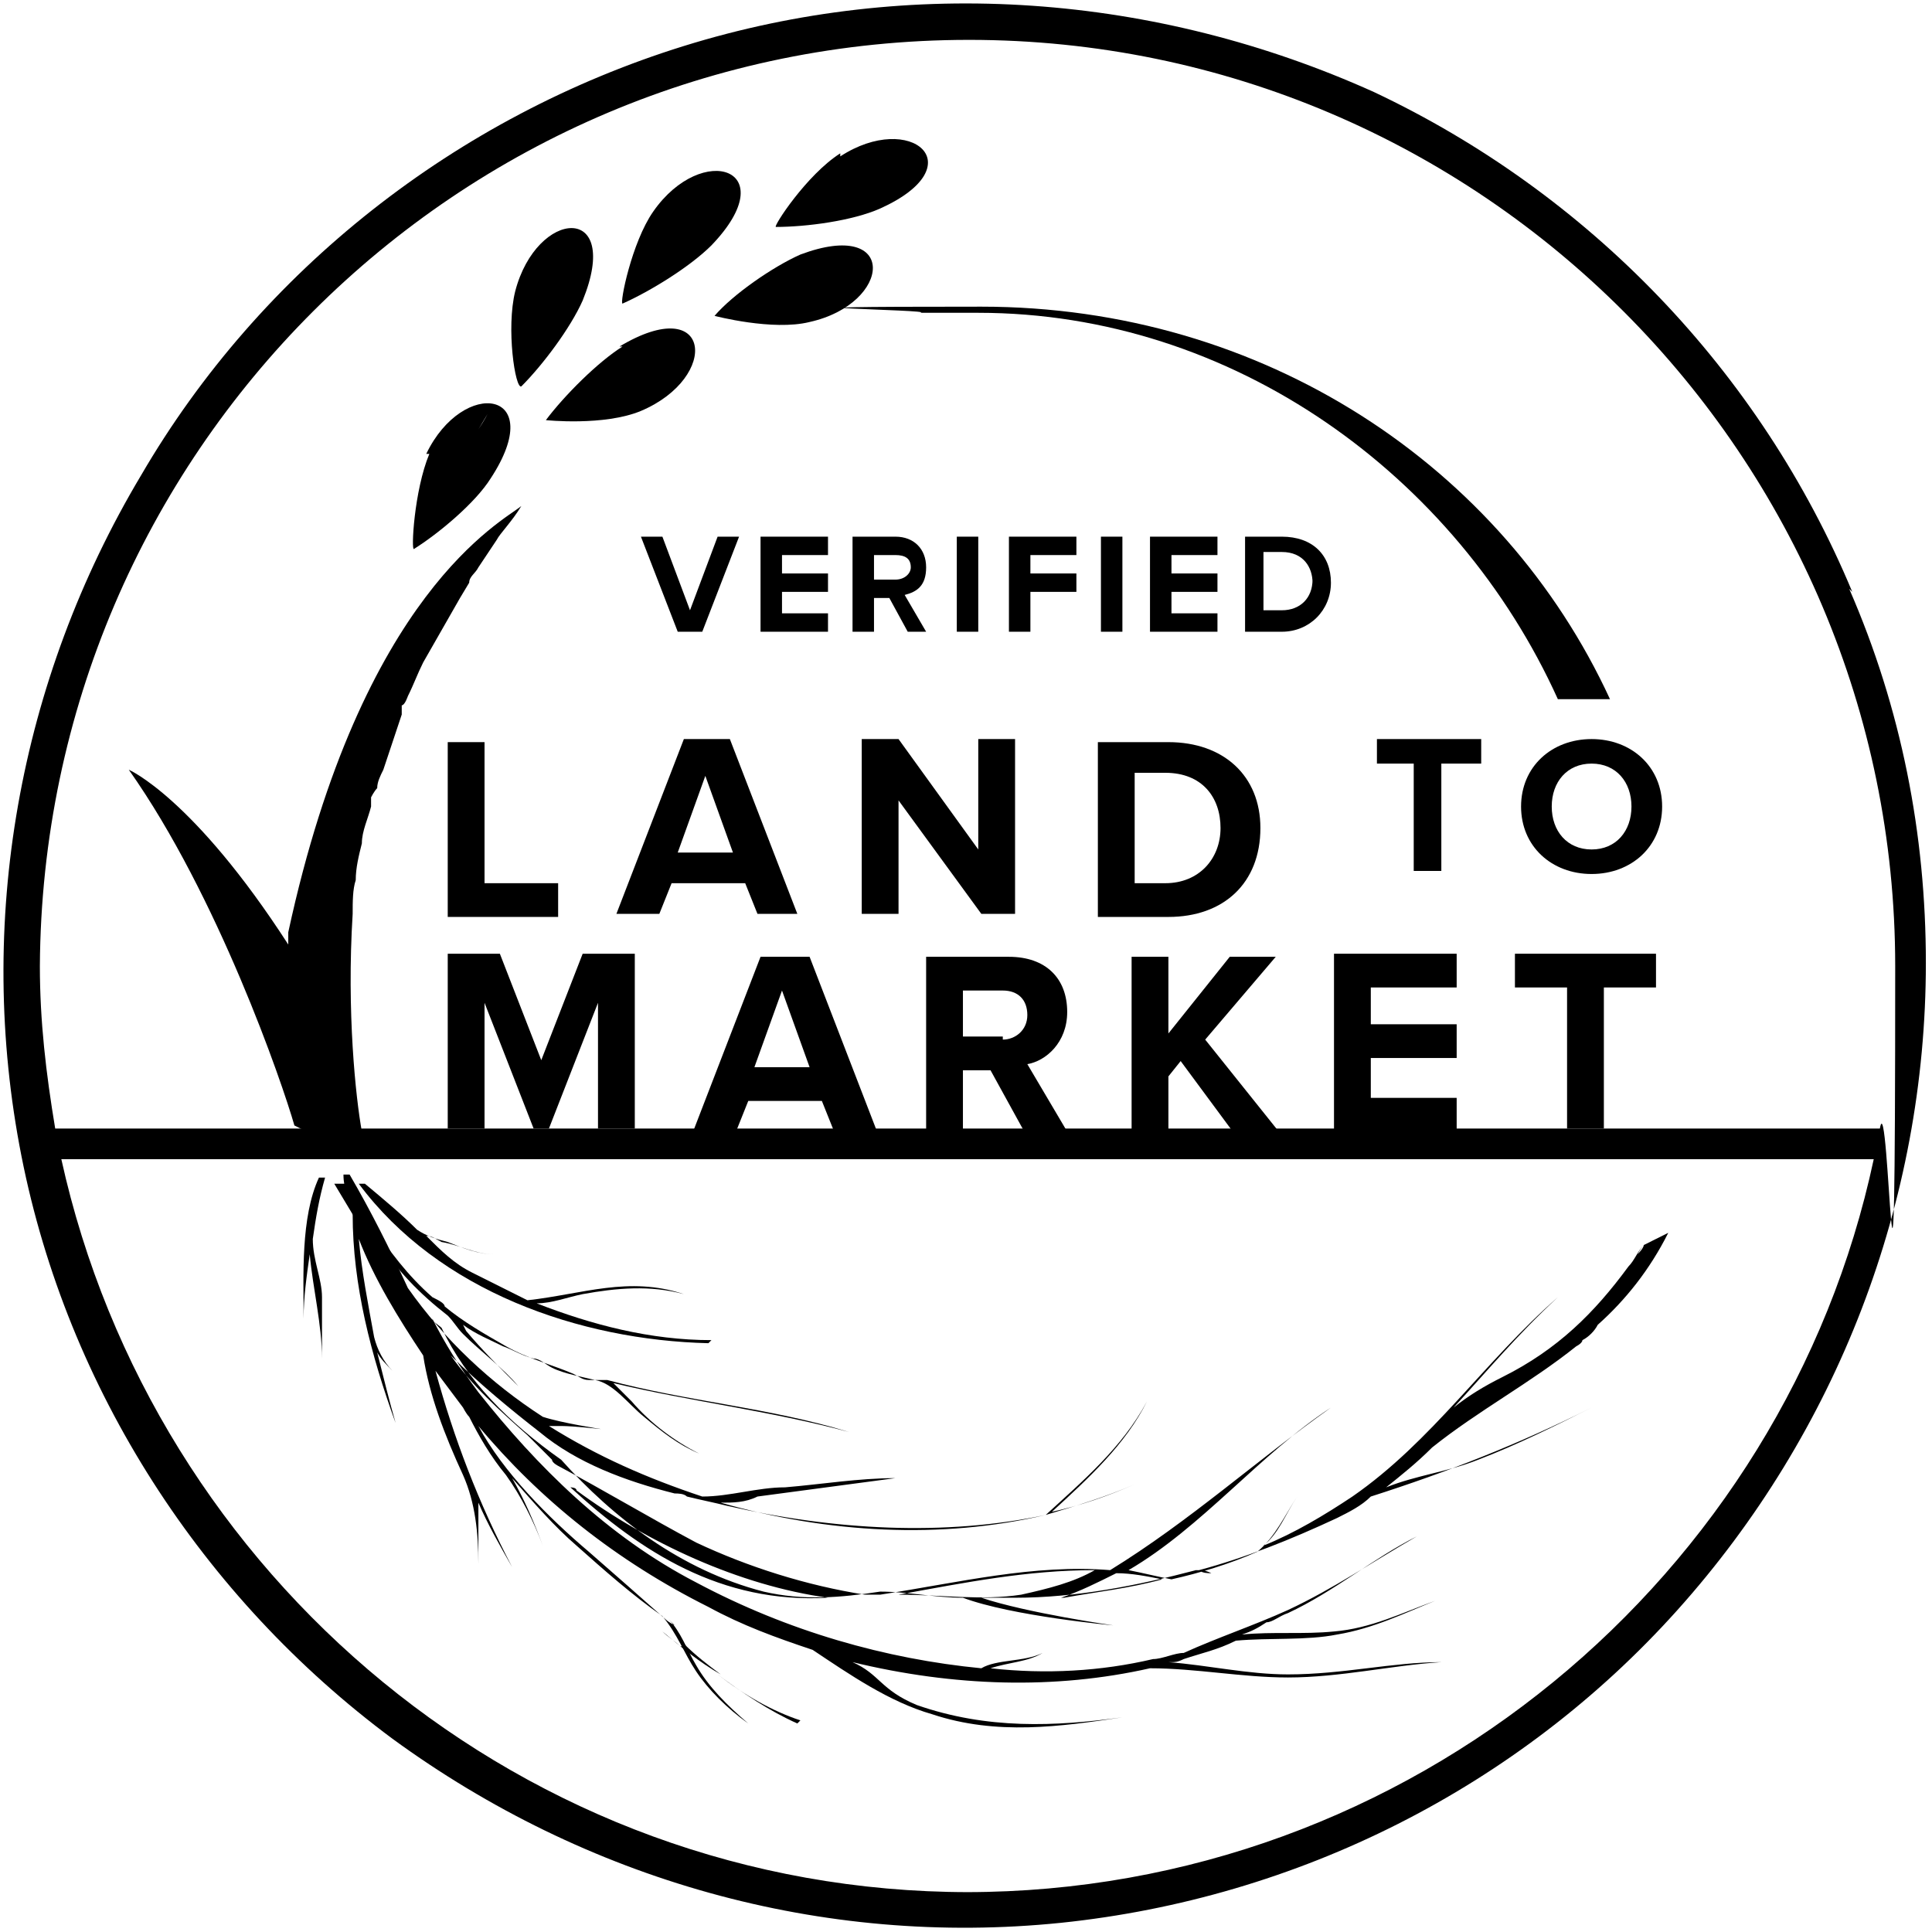 <?xml version="1.0" encoding="UTF-8"?>
<svg id="Layer_1" xmlns="http://www.w3.org/2000/svg" version="1.1" viewBox="0 0 63 63">
  <!-- Generator: Adobe Illustrator 29.4.0, SVG Export Plug-In . SVG Version: 2.1.0 Build 152)  -->
  <path d="M60.4,19.3c-3-7.2-8.6-13-15.6-16.3C37.7-.2,29.7-.8,22.3,1.5c-7.4,2.3-13.8,7.3-17.7,14C.6,22.2-.8,30.1.7,37.7c1.5,7.6,5.9,14.4,12.1,19,6.3,4.6,14,6.8,21.8,6,7.7-.8,14.9-4.4,20.1-10.2,5.2-5.8,8.1-13.3,8.1-21.1,0-4.2-.8-8.3-2.5-12.2h0ZM31.6,61.7c-14.5,0-26.6-10.3-29.6-23.9h59.1c-2.9,13.6-15.1,23.9-29.6,23.9h0ZM1.8,36.8c-.3-1.8-.5-3.5-.5-5.3C1.4,14.8,14.9,1.3,31.6,1.3s30.2,13.6,30.2,30.2-.2,3.6-.5,5.3H1.8Z"/>
  <path d="M14,14.8c-.5,1.2-.6,3.2-.5,3.1.8-.5,2-1.5,2.5-2.3,1.9-2.9-.9-3.3-2.1-.8ZM15.6,14l.3-.5s-.1.2-.3.5Z"/>
  <path d="M16.8,9.5c-.3,1.2,0,3.2.2,3.1.7-.7,1.6-1.9,2-2.8,1.3-3.2-1.5-3-2.2-.3h0Z"/>
  <path d="M21.3,6.9c-.7,1-1.1,3-1,3,.9-.4,2.2-1.2,2.9-1.9,2.4-2.5-.3-3.4-1.9-1.1Z"/>
  <path d="M27.4,5c-1.1.7-2.2,2.4-2.1,2.4,1,0,2.5-.2,3.4-.6,3.1-1.4,1-3.2-1.3-1.7h0Z"/>
  <path d="M20.3,11.3c-.8.5-1.9,1.6-2.5,2.4,0,0,1.9.2,3.1-.3,2.6-1.1,2.3-3.9-.7-2.1h0Z"/>
  <path d="M26.1,8.3c-.9.4-2.2,1.3-2.8,2,0,0,1.9.5,3.1.2,2.7-.6,2.9-3.4-.3-2.2Z"/>
  <path d="M9.4,30.8s0,0,0,0c-3.1-4.8-5.2-5.7-5.2-5.7,2.9,4.1,5,10.2,5.4,11.6l.4.2h1.8c-.2-1.1-.5-3.9-.3-7.1,0-.4,0-.8.1-1.1,0-.4.1-.8.2-1.2,0-.4.2-.8.3-1.2v-.3c0,0,.1-.2.2-.3,0-.2.1-.4.2-.6l.2-.6.2-.6.2-.6v-.3c.1,0,.2-.3.2-.3.2-.4.3-.7.5-1.1.4-.7.8-1.4,1.2-2.1l.3-.5c0-.2.2-.3.3-.5.2-.3.4-.6.6-.9.1-.2.5-.6.8-1.1-.6.5-5.2,2.8-7.6,13.9h0Z"/>
  <path d="M22.2,53.7c-.2-.2-.4-.3-.6-.5.6.5,1.2,1,1.9,1.4-.4-.3-.8-.6-1.2-1Z"/>
  <path d="M26.1,56.1c-.9-.3-1.8-.8-2.7-1.5.8.6,1.7,1.2,2.6,1.6,0,0,0,0,0,0Z"/>
  <path d="M23.2,43.7c0,0,0,0,0,0-2,0-3.9-.5-5.7-1.2.5,0,1-.2,1.5-.3,1.1-.2,2.2-.3,3.3,0,0,0,0,0,0,0-1.8-.6-3.3,0-5.1.2-.6-.3-1.2-.6-1.8-.9-.6-.3-1-.7-1.5-1.2.2,0,.3.1.5.2.6.1,1.1.4,1.7.4,0,0,0,0,0,0-.5,0-1-.2-1.5-.4-.4-.1-.7-.2-1-.4-.5-.5-1.1-1-1.7-1.5h-.2s0,0,0,0c2.6,3.5,7.2,5.1,11.4,5.2h0Z"/>
  <path d="M12.1,40.1c0,0,.2.2.2.3.6,1,1.4,1.8,2.3,2.5.2.2.3.4.5.6.6.6,1.3,1.1,1.8,1.7,0,0,0,0,0,0-.6-.6-1.2-1.2-1.7-1.8,0,0,0,0-.1-.2.4.3.9.5,1.3.7.3.1.6.3,1,.4.2,0,.4.2.6.3.4.2,1,.3,1.4.4,0,0,0,0,0,0,0,0,0,0,0,0,.6.1,1.1.8,1.6,1.2.6.5,1.1.9,1.8,1.2,0,0,0,0,0,0-.8-.4-1.6-1-2.2-1.7-.2-.2-.4-.4-.6-.6,2.5.6,5.1.9,7.7,1.6h0s0,0,0,0h0s0,0,0,0h0c-2.6-.8-5.3-1-7.9-1.7,0,0-.2,0-.3,0-.1,0-.2,0-.3,0-.2,0-.3-.1-.5-.2-.7-.3-1.5-.5-2.2-.9,0,0,0,0,0,0,0,0,0,0,0,0-.7-.4-1.4-.8-2-1.3,0-.1-.2-.2-.4-.3-.8-.7-1.4-1.5-2-2.4-.2-.3-.4-.6-.5-.9,0-.1,0-.2-.2-.4h-.5s0,0,0,0c0,0,0,0,0,0,.3.5.6,1,.9,1.5h0Z"/>
  <path d="M10.2,40.4c.1-.7.2-1.3.4-2h-.2c-.6,1.3-.5,3.2-.5,4.6,0,0,0,0,0,0,0,0,0,0,0,0s0,0,0,0c0,0,0,0,0,0,0-.7.1-1.4.2-2.1.1,1.1.4,2.3.4,3.4,0,0,0,0,0,0,0,0,0,0,0,0s0,0,0,0c0,0,0,0,0,0,0-.7,0-1.4,0-2,0-.6-.3-1.2-.3-1.9h0Z"/>
  <path d="M53.6,40.6c0,.1-.2.3-.2.3,0,0,.1-.2.2-.3,0,0,0,0,0,0-.2.2-.3.5-.5.7-1.1,1.5-2.3,2.7-4.1,3.6-.6.3-1.1.6-1.6,1,1.1-1.2,2.1-2.4,3.4-3.6,0,0,0-.1,0,0-2.4,2.1-4.1,4.7-6.7,6.5-.9.6-1.9,1.2-2.9,1.6.5-.4.7-1,1.1-1.6,0,0,0,0,0,0-.4.6-.7,1.3-1.3,1.8-.9.4-1.9.7-2.8.9-.5-.1-.9-.2-1.4-.3,2.4-1.4,4.3-3.8,6.6-5.3,0,0,0,0,0,0-2.4,1.7-4.6,3.7-7.2,5.3-2.5-.2-4.9.4-7.5.8-.1,0-.2,0-.3,0,0,0-.1,0-.2,0-1.9-.3-3.8-.9-5.5-1.7-1.5-.8-3-1.7-4.5-2.5h0c0,0-.2-.1-.2-.2-.3-.3-.5-.5-.8-.8,0,0-.1,0,0,0,0,0,0,0,0,0-.9-.8-1.8-1.6-2.5-2.6.9.9,2,1.8,2.9,2.5,1.2,1,2.8,1.6,4.4,2,0,0,0,0,0,0,.1,0,.3,0,.4.1.4.1.9.2,1.3.3,3.5.8,7.1,1,10.4.3,0,0,0,0,0,0s0,0,0,0h0c1-.3,2-.6,2.9-1,0,0,0-.1,0,0-.9.4-1.8.7-2.7.9,1.2-1.1,2.4-2.2,3.1-3.6,0,0,0,0,0,0-.8,1.5-2.1,2.6-3.3,3.7-3.4.8-7.1.6-10.6-.4.4,0,.8,0,1.2-.2,1.5-.2,3-.4,4.5-.6,0,0,0,0,0,0-1.2,0-2.4.2-3.6.3-.9,0-1.8.3-2.7.3-1.8-.6-3.4-1.3-5-2.3.1,0,.2,0,.4,0,.4,0,1.3.1,1.3.1,0,0-1.3-.2-1.9-.4-1.7-1.1-3.2-2.5-4.4-4.2-.6-1.3-1.2-2.5-1.9-3.7h-.2c0,.5.2.9.3,1.3,0,2.3.6,4.6,1.4,6.8,0,0,0,0,0,0-.2-.7-.4-1.5-.6-2.3.1.2.3.4.5.6,0,0,0,0,0,0-.3-.3-.5-.7-.6-1.1-.2-1.1-.4-2.1-.5-3.2.5,1.3,1.3,2.6,2.1,3.8.2,1.3.7,2.6,1.3,3.9,0,0,0,0,0,0h0c.4.9.5,1.9.5,2.9,0,0,0,0,0,0,0-.6,0-1.3,0-2,.3.7.7,1.4,1.1,2.1,0,0,0,0,0,0h0s0,0,0,0h0c-1.1-2.1-1.9-4.2-2.5-6.4.3.4.6.8.9,1.2,0,0,.1.2.2.3.3.6.7,1.3,1.2,1.9,0,0,0,0,0,0,0,0,0,0,0,0h0s0,0,0,0c.5.7.9,1.5,1.2,2.3,0,0,0,0,0,0-.3-.8-.6-1.5-1-2.2.7.8,1.4,1.6,2.1,2.2.9.8,1.8,1.6,2.8,2.3,0,0,0,0,0,0,0,0,0,0,0,0,0,0,0,0,0,0,0,0,0,0,0,0,.5.6.7,1.2,1.1,1.8.4.6,1,1.2,1.7,1.7,0,0,0,0,0,0-.7-.6-1.3-1.2-1.7-1.9-.3-.5-.5-1.1-.9-1.5l.2.2c0,0-.2-.1-.3-.2,0,0,0,0,0,0,0,0,0,0,0,0,0,0,0,0,0,0-.9-.8-1.7-1.5-2.5-2.2-1.3-1.1-2.8-2.6-3.6-4.1,2,2.4,4.5,4.4,7.5,5.9,1.1.6,2.2,1,3.4,1.4,1.2.8,2.5,1.7,3.9,2.1,2.1.7,4.2.4,6.2.1,0,0,0,0,0,0-2.2.3-4.4.4-6.7-.4-1.2-.5-1.2-1-2.1-1.4,0,0,0,0,0,0,3.3.8,6.6.9,9.7.2,1.5,0,3,.3,4.5.3,1.7,0,3.4-.4,5-.5,0,0,0,0,0,0-1.6,0-3.2.4-5,.4-1.3,0-2.6-.3-3.9-.4,0,0,0,0,.1,0,0,0,0,0,0,0,0,0,0,0,0,0,.1,0,.2,0,.4-.1.6-.2,1.1-.3,1.7-.6,0,0,0,0,0,0,1.1-.1,2.3,0,3.3-.2,1.2-.2,2.2-.7,3.2-1.1,0,0,0,0,0,0-1.1.4-2.1.9-3.3,1-1,.1-2,0-3,.1.3-.1.5-.2.8-.4.2,0,.4-.2.7-.3,1.5-.7,2.8-1.8,4.2-2.5,0,0,0,0,0,0-1.4.8-2.7,1.7-4.2,2.4-1.1.5-2.3.9-3.4,1.4-.3,0-.7.2-1,.2h0s0,0,0,0c-1.7.4-3.5.5-5.3.3.6-.2,1.2-.2,1.7-.5,0,0,0,0,0,0-.6.3-1.5.2-2,.5-3.1-.3-6.3-1.2-9.3-2.8-2.9-1.5-5.2-3.8-7.1-6.2-.6-.8-1.1-1.6-1.5-2.4,0,.1.2.2.3.3.8,1.7,2.2,3.1,3.9,4.3,0,0,0,0,0,0,1.7,1.9,3.9,3.6,6.6,4.3,1.3.3,2.5.2,3.8,0,.9,0,1.8.2,2.7.2,1.6.6,4.9.9,4.9.9,0,0-2.8-.4-4.3-.9.2,0,.5,0,.7,0,.1,0,.2,0,.4,0,2,0,4-.4,5.9-.9.2,0,.3,0,.5.1,0,0,0,0,0,0-.1,0-.3,0-.4-.1,1.5-.4,3-1,4.5-1.7.4-.2.8-.4,1.1-.7,2.5-.8,4.8-1.7,7.2-2.9,0,0,0,0,0,0-1.2.6-2.4,1.2-3.7,1.7-1,.4-2,.5-3,.9.5-.4,1-.8,1.5-1.3,1.5-1.2,3.2-2.1,4.7-3.3,0,0,.2-.1.2-.2.2-.1.4-.3.5-.5.9-.8,1.7-1.8,2.3-3h0s0,0,0,0c0,0,0,0,0,0h0ZM35.7,51.2c-.7.4-1.5.6-2.4.8-1.3.2-2.6,0-4,0,2.2-.4,4.2-.8,6.4-.8ZM18.6,48.5c0,0,.2,0,.2.1,2.3,1.7,5.3,3.1,8.2,3.5-3.5.2-6.1-1.5-8.4-3.6ZM34.6,52.1c.6-.2,1.2-.5,1.8-.8.5,0,1,.1,1.5.2-1.1.3-2.1.4-3.2.6Z"/>
  <path d="M19.9,46.8c-.2,0-.6,0-.6,0,0,0,.4,0,.6,0h0s0,0,0,0c0,0,0,0,0,0h0s0,0,0,0c0,0,0,0,0,0h0Z"/>
  <path d="M50.8,22.8h1.7c-3.5-7.6-11.3-12.8-20.5-12.8s-1.3.1-2,.2c.7,0,1.2,0,1.9,0,8.3,0,15.6,5.3,18.9,12.6h0Z"/>
  <path d="M18.2,28.8h-2.4v-4.6h-1.2v5.7h3.6v-1.1h0Z"/>
  <path d="M24.6,29.8h1.4l-2.2-5.7h-1.5l-2.2,5.7h1.4l.4-1h2.4l.4,1ZM22.1,27.8l.9-2.5.9,2.5h-1.8Z"/>
  <path d="M33.1,29.8v-5.7h-1.2v3.6l-2.6-3.6h-1.2v5.7h1.2v-3.7l2.7,3.7h1.2Z"/>
  <path d="M44.8,24.9h1.3v3.5h.9v-3.5h1.3v-.8h-3.4v.8Z"/>
  <path d="M41.1,27c0-1.7-1.2-2.8-3-2.8h-2.3v5.7h2.3c1.8,0,3-1.1,3-2.9h0ZM37,28.8v-3.6h1c1.2,0,1.8.8,1.8,1.8s-.7,1.8-1.8,1.8h-1Z"/>
  <path d="M51.9,28.5c1.3,0,2.3-.9,2.3-2.2s-1-2.2-2.3-2.2-2.3.9-2.3,2.2,1,2.2,2.3,2.2ZM51.9,24.9c.8,0,1.3.6,1.3,1.4s-.5,1.4-1.3,1.4-1.3-.6-1.3-1.4.5-1.4,1.3-1.4h0Z"/>
  <path d="M17.7,34.7l-1.4-3.6h-1.7v5.7h1.2v-4.1l1.6,4.1h.5l1.6-4.1v4.1h1.2v-5.7h-1.7l-1.4,3.6h0Z"/>
  <path d="M24.8,31.2l-2.2,5.7h1.4l.4-1h2.4l.4,1h1.4l-2.2-5.7h-1.5ZM24.6,34.8l.9-2.5.9,2.5h-1.8Z"/>
  <path d="M34.8,33c0-1.1-.7-1.8-1.9-1.8h-2.7v5.7h1.2v-2h.9l1.1,2h1.4l-1.3-2.2c.6-.1,1.3-.7,1.3-1.7h0ZM32.7,33.8h-1.3v-1.5h1.3c.5,0,.8.3.8.8s-.4.8-.8.8Z"/>
  <path d="M41.6,31.2h-1.5l-2,2.5v-2.5h-1.2v5.7h1.2v-1.8l.4-.5,1.7,2.3h1.5l-2.4-3,2.3-2.7h0Z"/>
  <path d="M43.5,36.9h4v-1.1h-2.8v-1.3h2.8v-1.1h-2.8v-1.2h2.8v-1.1h-4v5.7h0Z"/>
  <path d="M49.4,32.2h1.7v4.6h1.2v-4.6h1.7v-1.1h-4.6v1.1Z"/>
  <path d="M22.1,20.6l-1.2-3.1h.7l.9,2.4.9-2.4h.7l-1.2,3.1h-.8Z"/>
  <path d="M24.8,20.6v-3.1h2.2v.6h-1.5v.6h1.5v.6h-1.5v.7h1.5v.6h-2.2Z"/>
  <path d="M29.6,20.6l-.6-1.1h-.5v1.1h-.7v-3.1h1.4c.6,0,1,.4,1,1s-.3.8-.7.9l.7,1.2h-.8ZM29.7,18.5c0-.3-.2-.4-.5-.4h-.7v.8h.7c.3,0,.5-.2.5-.4h0Z"/>
  <path d="M31.2,20.6v-3.1h.7v3.1h-.7Z"/>
  <path d="M32.9,20.6v-3.1h2.2v.6h-1.5v.6h1.5v.6h-1.5v1.3h-.7Z"/>
  <path d="M35.9,20.6v-3.1h.7v3.1h-.7Z"/>
  <path d="M37.5,20.6v-3.1h2.2v.6h-1.5v.6h1.5v.6h-1.5v.7h1.5v.6h-2.2Z"/>
  <path d="M40.6,20.6v-3.1h1.2c1,0,1.6.6,1.6,1.5s-.7,1.6-1.6,1.6h-1.2,0ZM42.8,19c0-.5-.3-1-1-1h-.6v1.9h.6c.6,0,1-.4,1-1Z"/>
</svg>